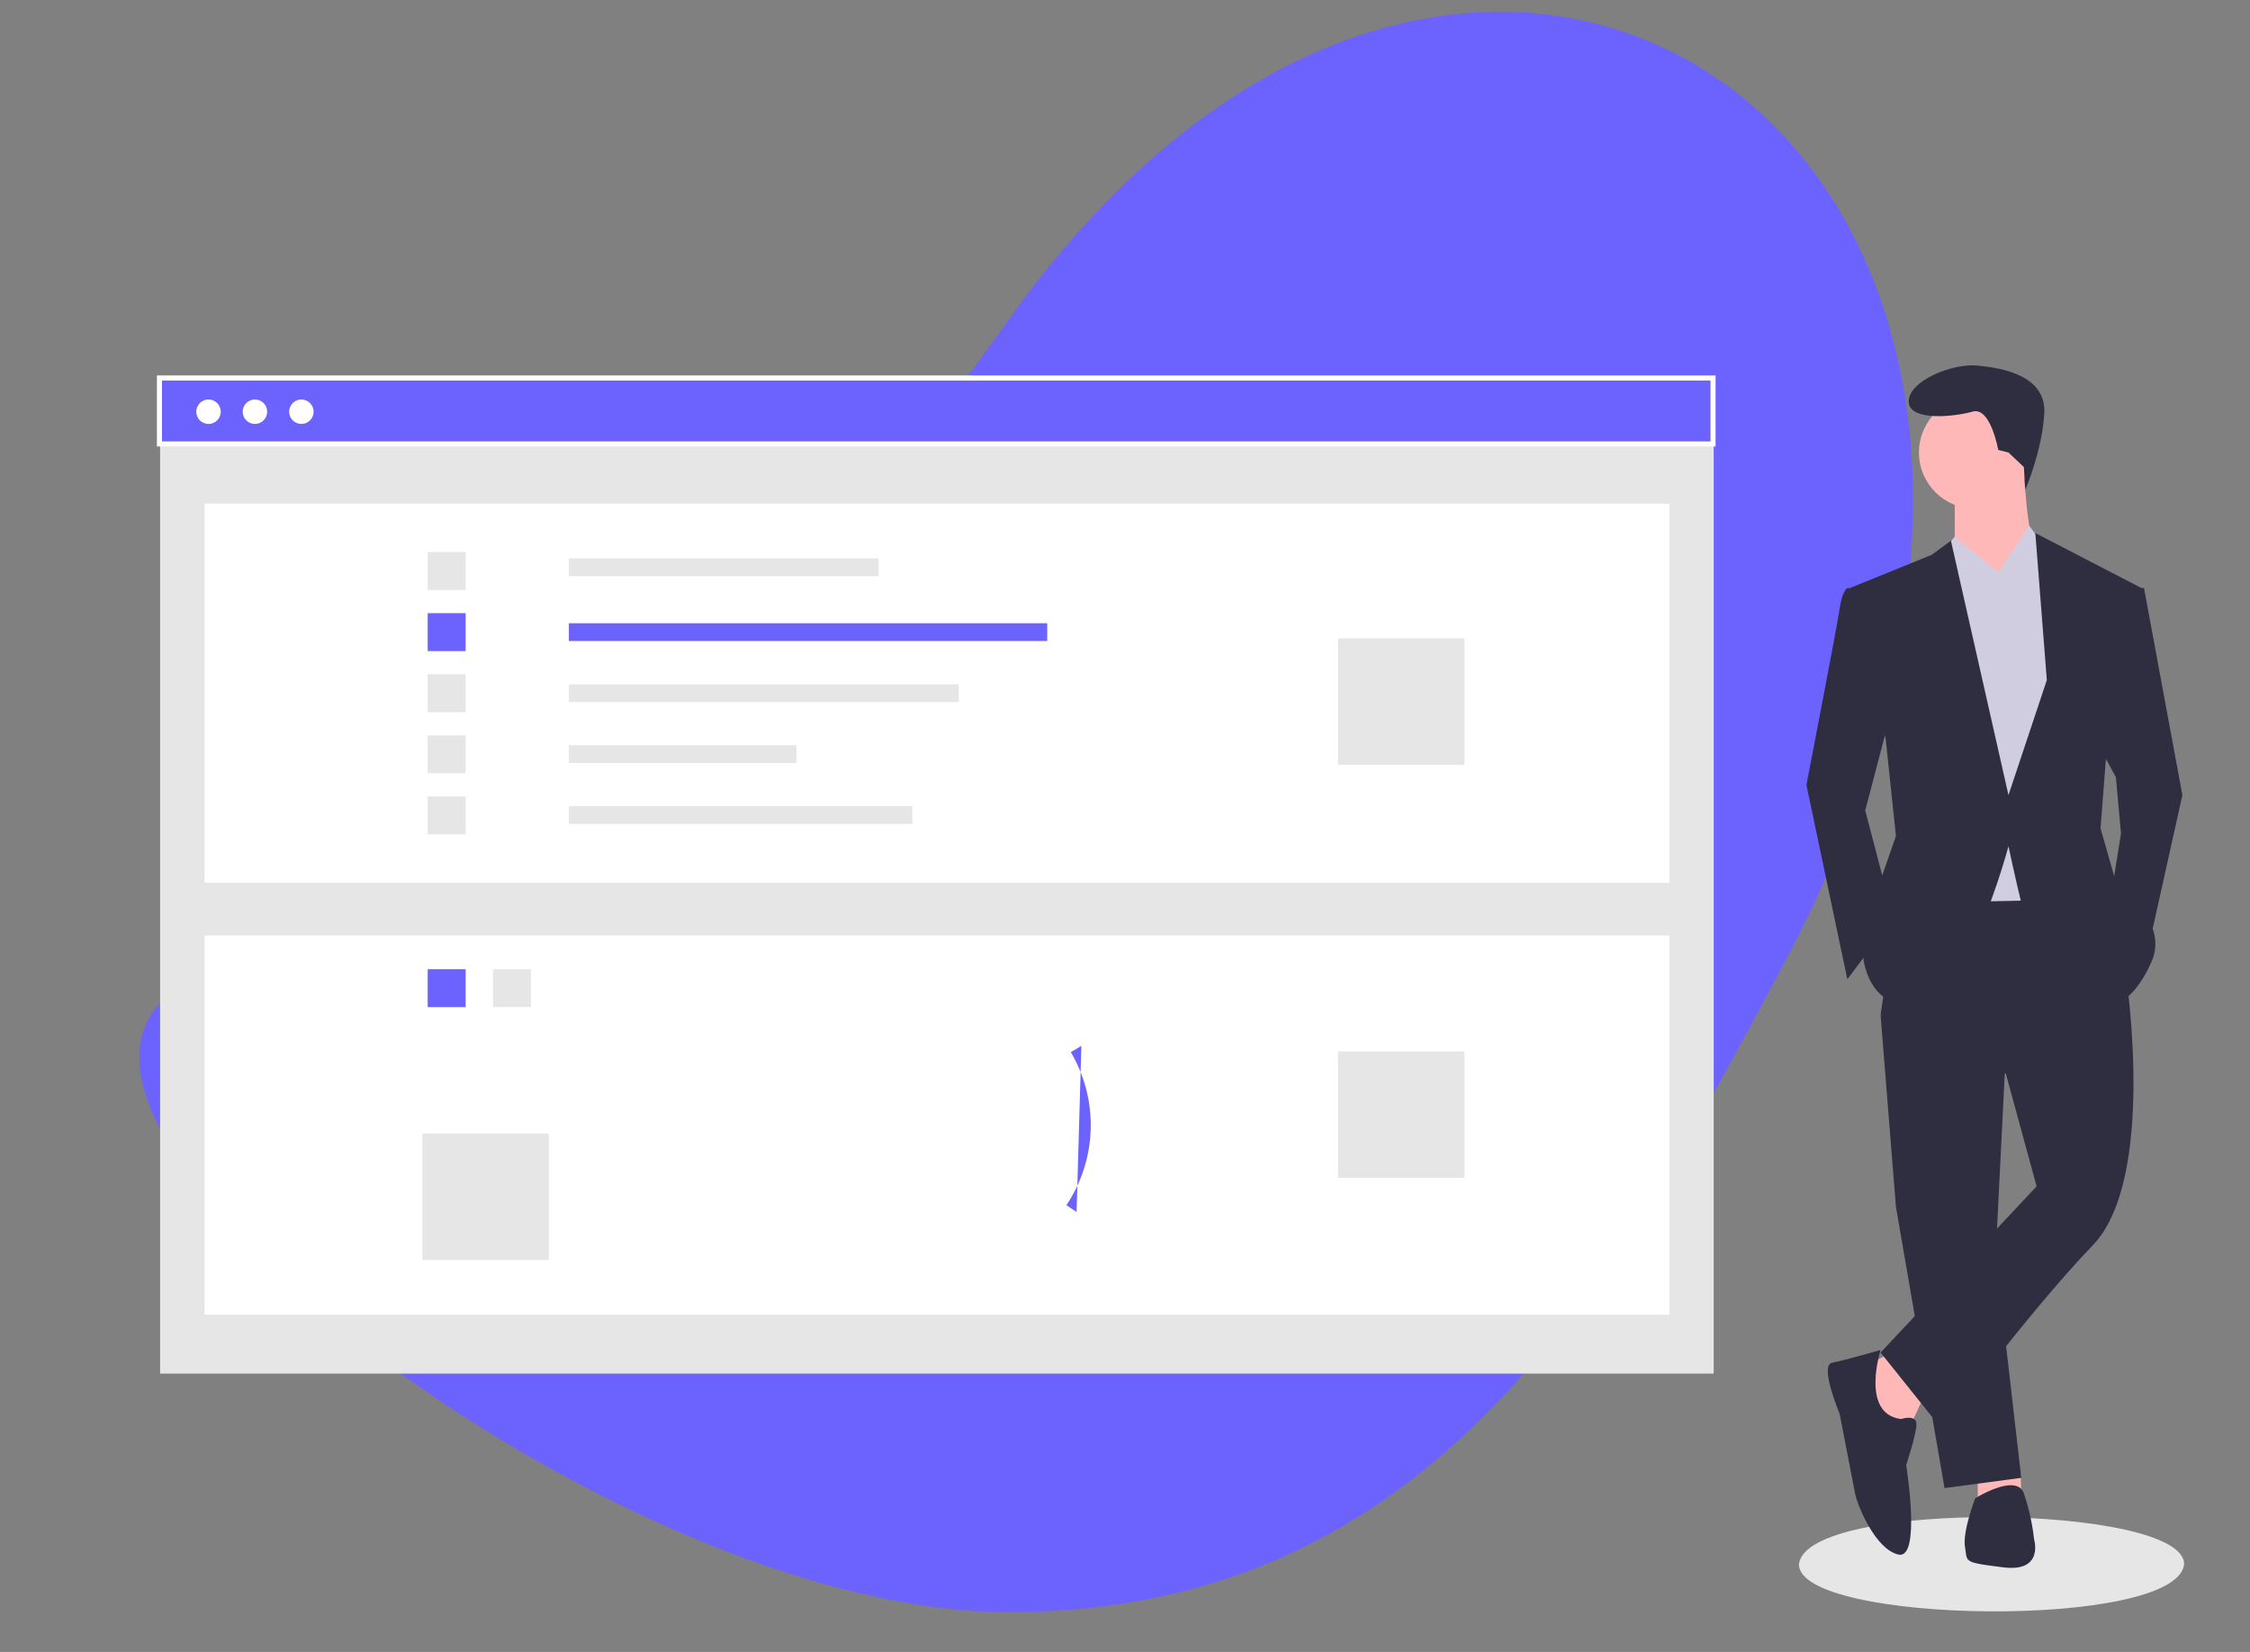 <?xml version="1.0" encoding="UTF-8" standalone="no"?>
<svg
   xmlns:dc="http://purl.org/dc/elements/1.1/"
   xmlns:cc="http://creativecommons.org/ns#"
   xmlns:rdf="http://www.w3.org/1999/02/22-rdf-syntax-ns#"
   xmlns:svg="http://www.w3.org/2000/svg"
   xmlns="http://www.w3.org/2000/svg"
   xmlns:sodipodi="http://sodipodi.sourceforge.net/DTD/sodipodi-0.dtd"
   xmlns:inkscape="http://www.inkscape.org/namespaces/inkscape"
   id="a17dd300-7621-4978-a344-c06233c14e82"
   data-name="Layer 1"
   width="887.876"
   height="652.024"
   viewBox="0 0 887.876 652.024"
   version="1.1"
   inkscape:version="0.91 r13725"
   sodipodi:docname="undraw_success_factors_fay0.svg">
  <rect x="0" y="0" width="887.876" height="652.024" fill="#808080" stroke="none"/>
  <defs
     id="defs91" />
  <sodipodi:namedview
     pagecolor="#ffffff"
     bordercolor="#666666"
     borderopacity="1"
     objecttolerance="10"
     gridtolerance="10"
     guidetolerance="10"
     inkscape:pageopacity="0"
     inkscape:pageshadow="2"
     inkscape:window-width="1366"
     inkscape:window-height="708"
     id="namedview89"
     showgrid="false"
     inkscape:zoom="0.36194984"
     inkscape:cx="8.7948513"
     inkscape:cy="326.01202"
     inkscape:window-x="0"
     inkscape:window-y="0"
     inkscape:window-maximized="1"
     inkscape:current-layer="a17dd300-7621-4978-a344-c06233c14e82" />
  <title
     id="title3">success_factors</title>
  <path
     d="M 703.396,381.396 C 637.115,505.606 566.572,636.317 397.79,636.317 229.008,636.317 -44.984,413.12 92.184,381.396 230.43,349.423 336.297,213.099 397.79,126.476 584.898,-137.099 873.05,63.469 703.396,381.396 Z"
     id="path5-3"
     inkscape:connector-curvature="0"
     style="fill:#6c63ff" />
  <path
     d="m 861.876,617.423 c -2.845,25.876 -152.226,23.704 -151.999,-0.002 2.845,-25.875 152.226,-23.702 151.999,0.002 z"
     id="path5"
     inkscape:connector-curvature="0"
     style="fill:#e6e6e6" />
  <polygon
     points="761.038,555.918 772.139,549.863 785.259,567.02 785.259,567.02 779.204,580.14 768.102,579.131 "
     id="polygon7"
     transform="translate(-26,-16)"
     style="fill:#ffb8b8" />
  <polygon
     points="823.611,606.38 806.454,607.39 806.454,596.288 823.372,597.237 823.372,597.237 "
     id="polygon9"
     transform="translate(-26,-16)"
     style="fill:#ffb8b8" />
  <polygon
     points="817.555,430.772 813.518,511.511 823.611,599.316 793.333,603.353 774.158,492.336 768.102,416.642 817.555,430.772 "
     id="polygon11"
     transform="translate(-26,-16)"
     style="fill:#2f2e41" />
  <path
     d="m 838.99,385.504 c 0,0 12.111,79.73 -13.12,105.971 -25.231,26.24 -59.545,72.666 -59.545,72.666 l -24.222,-30.277 61.564,-65.601 -12.111,-44.407 -49.453,-23.213 8.074,-55.508 72.666,-1.009 z"
     id="path13"
     inkscape:connector-curvature="0"
     style="fill:#2f2e41" />
  <circle
     cx="779.444"
     cy="178.609"
     r="22.203"
     id="circle15"
     style="fill:#ffb8b8" />
  <path
     d="m 798.62,183.655 c 0,0 1.009,31.287 6.055,35.324 5.046,4.037 -18.166,21.194 -18.166,21.194 l -15.139,-24.222 0,-22.203 z"
     id="path17"
     inkscape:connector-curvature="0"
     style="fill:#ffb8b8" />
  <polygon
     points="843.796,261.219 835.722,371.226 788.287,372.236 782.232,246.08 797.37,227.914 814.528,242.043 814.528,242.043 826.781,223.541 833.703,232.96 "
     id="polygon19"
     transform="translate(-26,-16)"
     style="fill:#d0cde1" />
  <path
     d="m 737.056,233.108 -8.074,-1.009 c 0,0 -2.018,1.009 -3.028,8.074 -1.009,7.065 -13.12,69.638 -13.12,69.638 l 16.148,76.703 18.166,-24.222 -11.102,-42.388 11.102,-42.388 z"
     id="path21"
     inkscape:connector-curvature="0"
     style="fill:#2f2e41" />
  <polygon
     points="873.064,393.43 858.934,370.217 862.971,344.986 860.953,322.783 853.888,309.662 865.999,248.099 865.999,248.099 872.054,248.099 887.193,329.847 "
     id="polygon23"
     transform="translate(-26,-16)"
     style="fill:#2f2e41" />
  <path
     d="m 750.176,560.103 c 0,0 6.055,-2.018 6.055,2.018 0,4.037 -4.037,16.148 -4.037,16.148 0,0 6.055,37.342 -3.028,35.324 -9.083,-2.018 -16.148,-19.176 -17.157,-24.222 -1.009,-5.046 -6.055,-31.287 -6.055,-31.287 0,0 -8.074,-19.176 -3.028,-20.185 5.046,-1.009 19.176,-5.046 19.176,-5.046 0,0 -8.074,25.231 8.074,27.25 z"
     id="path25"
     inkscape:connector-curvature="0"
     style="fill:#2f2e41" />
  <path
     d="m 779.444,591.39 c 0,0 16.148,-10.092 19.176,-2.018 a 84.801,84.801 0 0 1 4.037,18.166 c 0,0 4.037,13.12 -12.111,11.102 -16.148,-2.018 -14.129,-2.018 -15.139,-8.074 -1.009,-6.056 4.037,-19.176 4.037,-19.176 z"
     id="path27"
     inkscape:connector-curvature="0"
     style="fill:#2f2e41" />
  <path
     d="m 792.565,178.609 -4.037,-1.009 c 0,0 -3.028,-17.157 -10.092,-15.139 -7.065,2.018 -25.231,4.037 -25.231,-4.037 0,-8.074 17.157,-15.139 27.25,-14.129 10.092,1.009 27.25,4.037 26.24,19.176 -1.009,15.139 -7.522,29.865 -7.522,29.865 l -0.526,-8.976 z"
     id="path29"
     inkscape:connector-curvature="0"
     style="fill:#2f2e41" />
  <polygon
     points="814.528,242.043 797.37,227.914 791.414,235.062 797.37,254.154 797.37,254.154 "
     id="polygon31"
     transform="translate(-26,-16)"
     style="fill:#d0cde1" />
  <polygon
     points="814.528,242.043 826.638,223.877 833.703,232.96 829.666,253.145 829.666,253.145 "
     id="polygon33"
     transform="translate(-26,-16)"
     style="fill:#d0cde1" />
  <path
     d="m 729.991,232.099 32.296,-13.12 7.569,-5.551 22.708,100.42 15.139,-45.416 -4.542,-58.032 41.884,21.699 -14.129,68.629 -2.018,26.24 6.055,21.194 c 0,0 21.194,15.139 14.129,31.287 -7.065,16.148 -15.139,17.157 -15.139,17.157 0,0 -34.314,-32.296 -36.333,-40.37 -2.018,-8.074 -5.046,-22.203 -5.046,-22.203 0,0 -17.157,64.592 -37.342,63.582 -20.185,-1.009 -20.185,-22.203 -20.185,-22.203 l 5.046,-22.203 8.074,-23.213 -4.037,-38.351 z"
     id="path35"
     inkscape:connector-curvature="0"
     style="fill:#2f2e41" />
  <rect
     x="63.184"
     y="149.539"
     width="613.064"
     height="392.633"
     id="rect37"
     style="fill:#e6e6e6" />
  <rect
     x="80.714"
     y="198.786"
     width="578.003"
     height="149.675"
     id="rect39"
     style="fill:#ffffff" />
  <rect
     x="224.487"
     y="220.405"
     width="122.235"
     height="7.017"
     id="rect41"
     style="fill:#e6e6e6" />
  <rect
     x="224.487"
     y="246"
     width="188.757"
     height="7.017"
     id="rect43"
     style="fill:#6c63ff" />
  <rect
     x="224.487"
     y="270.115"
     width="153.833"
     height="7.017"
     id="rect45"
     style="fill:#e6e6e6" />
  <rect
     x="224.487"
     y="294.138"
     width="89.805"
     height="7.017"
     id="rect47"
     style="fill:#e6e6e6" />
  <rect
     x="224.487"
     y="318.161"
     width="135.539"
     height="7.017"
     id="rect49"
     style="fill:#e6e6e6" />
  <rect
     x="168.775"
     y="217.911"
     width="14.968"
     height="14.968"
     id="rect51"
     style="fill:#e6e6e6" />
  <rect
     x="168.775"
     y="242.025"
     width="14.968"
     height="14.968"
     id="rect53"
     style="fill:#6c63ff" />
  <rect
     x="168.775"
     y="266.139"
     width="14.968"
     height="14.968"
     id="rect55"
     style="fill:#e6e6e6" />
  <rect
     x="168.775"
     y="290.254"
     width="14.968"
     height="14.968"
     id="rect57"
     style="fill:#e6e6e6" />
  <rect
     x="168.775"
     y="314.368"
     width="14.968"
     height="14.968"
     id="rect59"
     style="fill:#e6e6e6" />
  <rect
     x="527.995"
     y="252.003"
     width="49.892"
     height="49.892"
     id="rect61"
     style="fill:#e6e6e6" />
  <rect
     x="80.714"
     y="369.249"
     width="578.003"
     height="149.675"
     id="rect63"
     style="fill:#ffffff" />
  <rect
     x="194.552"
     y="382.551"
     width="14.968"
     height="14.968"
     id="rect65"
     style="fill:#e6e6e6" />
  <rect
     x="168.775"
     y="382.551"
     width="14.968"
     height="14.968"
     id="rect67"
     style="fill:#6c63ff" />
  <path
     d="M 422.551,415.282"
     id="path69"
     inkscape:connector-curvature="0"
     style="fill:#e6e6e6" />
  <path
     d="m 424.834,478.384 -4.02,-2.703 a 56.706,56.706 0 0 0 1.737,-60.399 l 4.168,-2.467"
     id="path71"
     inkscape:connector-curvature="0"
     style="fill:#6c63ff" />
  <path
     d="M 327.913,485.133"
     id="path73"
     inkscape:connector-curvature="0"
     style="fill:#6c63ff" />
  <path
     d="M 373.747,505.622"
     id="path75"
     inkscape:connector-curvature="0"
     style="fill:#6c63ff" />
  <rect
     x="527.995"
     y="414.983"
     width="49.892"
     height="49.892"
     id="rect77"
     style="fill:#e6e6e6" />
  <rect
     x="166.696"
     y="447.413"
     width="49.892"
     height="49.892"
     id="rect79"
     style="fill:#e6e6e6" />
  <rect
     width="613.064"
     height="26.045"
     id="rect81"
     x="62.922"
     y="149.192"
     style="fill:#6c63ff;stroke:#ffffff;stroke-width:2;stroke-miterlimit:4;stroke-dasharray:none" />
  <circle
     cx="82.277"
     cy="162.508"
     r="4.827"
     id="circle83"
     style="fill:#ffffff" />
  <circle
     cx="100.6"
     cy="162.508"
     r="4.827"
     id="circle85"
     style="fill:#ffffff" />
  <circle
     cx="118.923"
     cy="162.508"
     r="4.827"
     id="circle87"
     style="fill:#ffffff" />
</svg>

